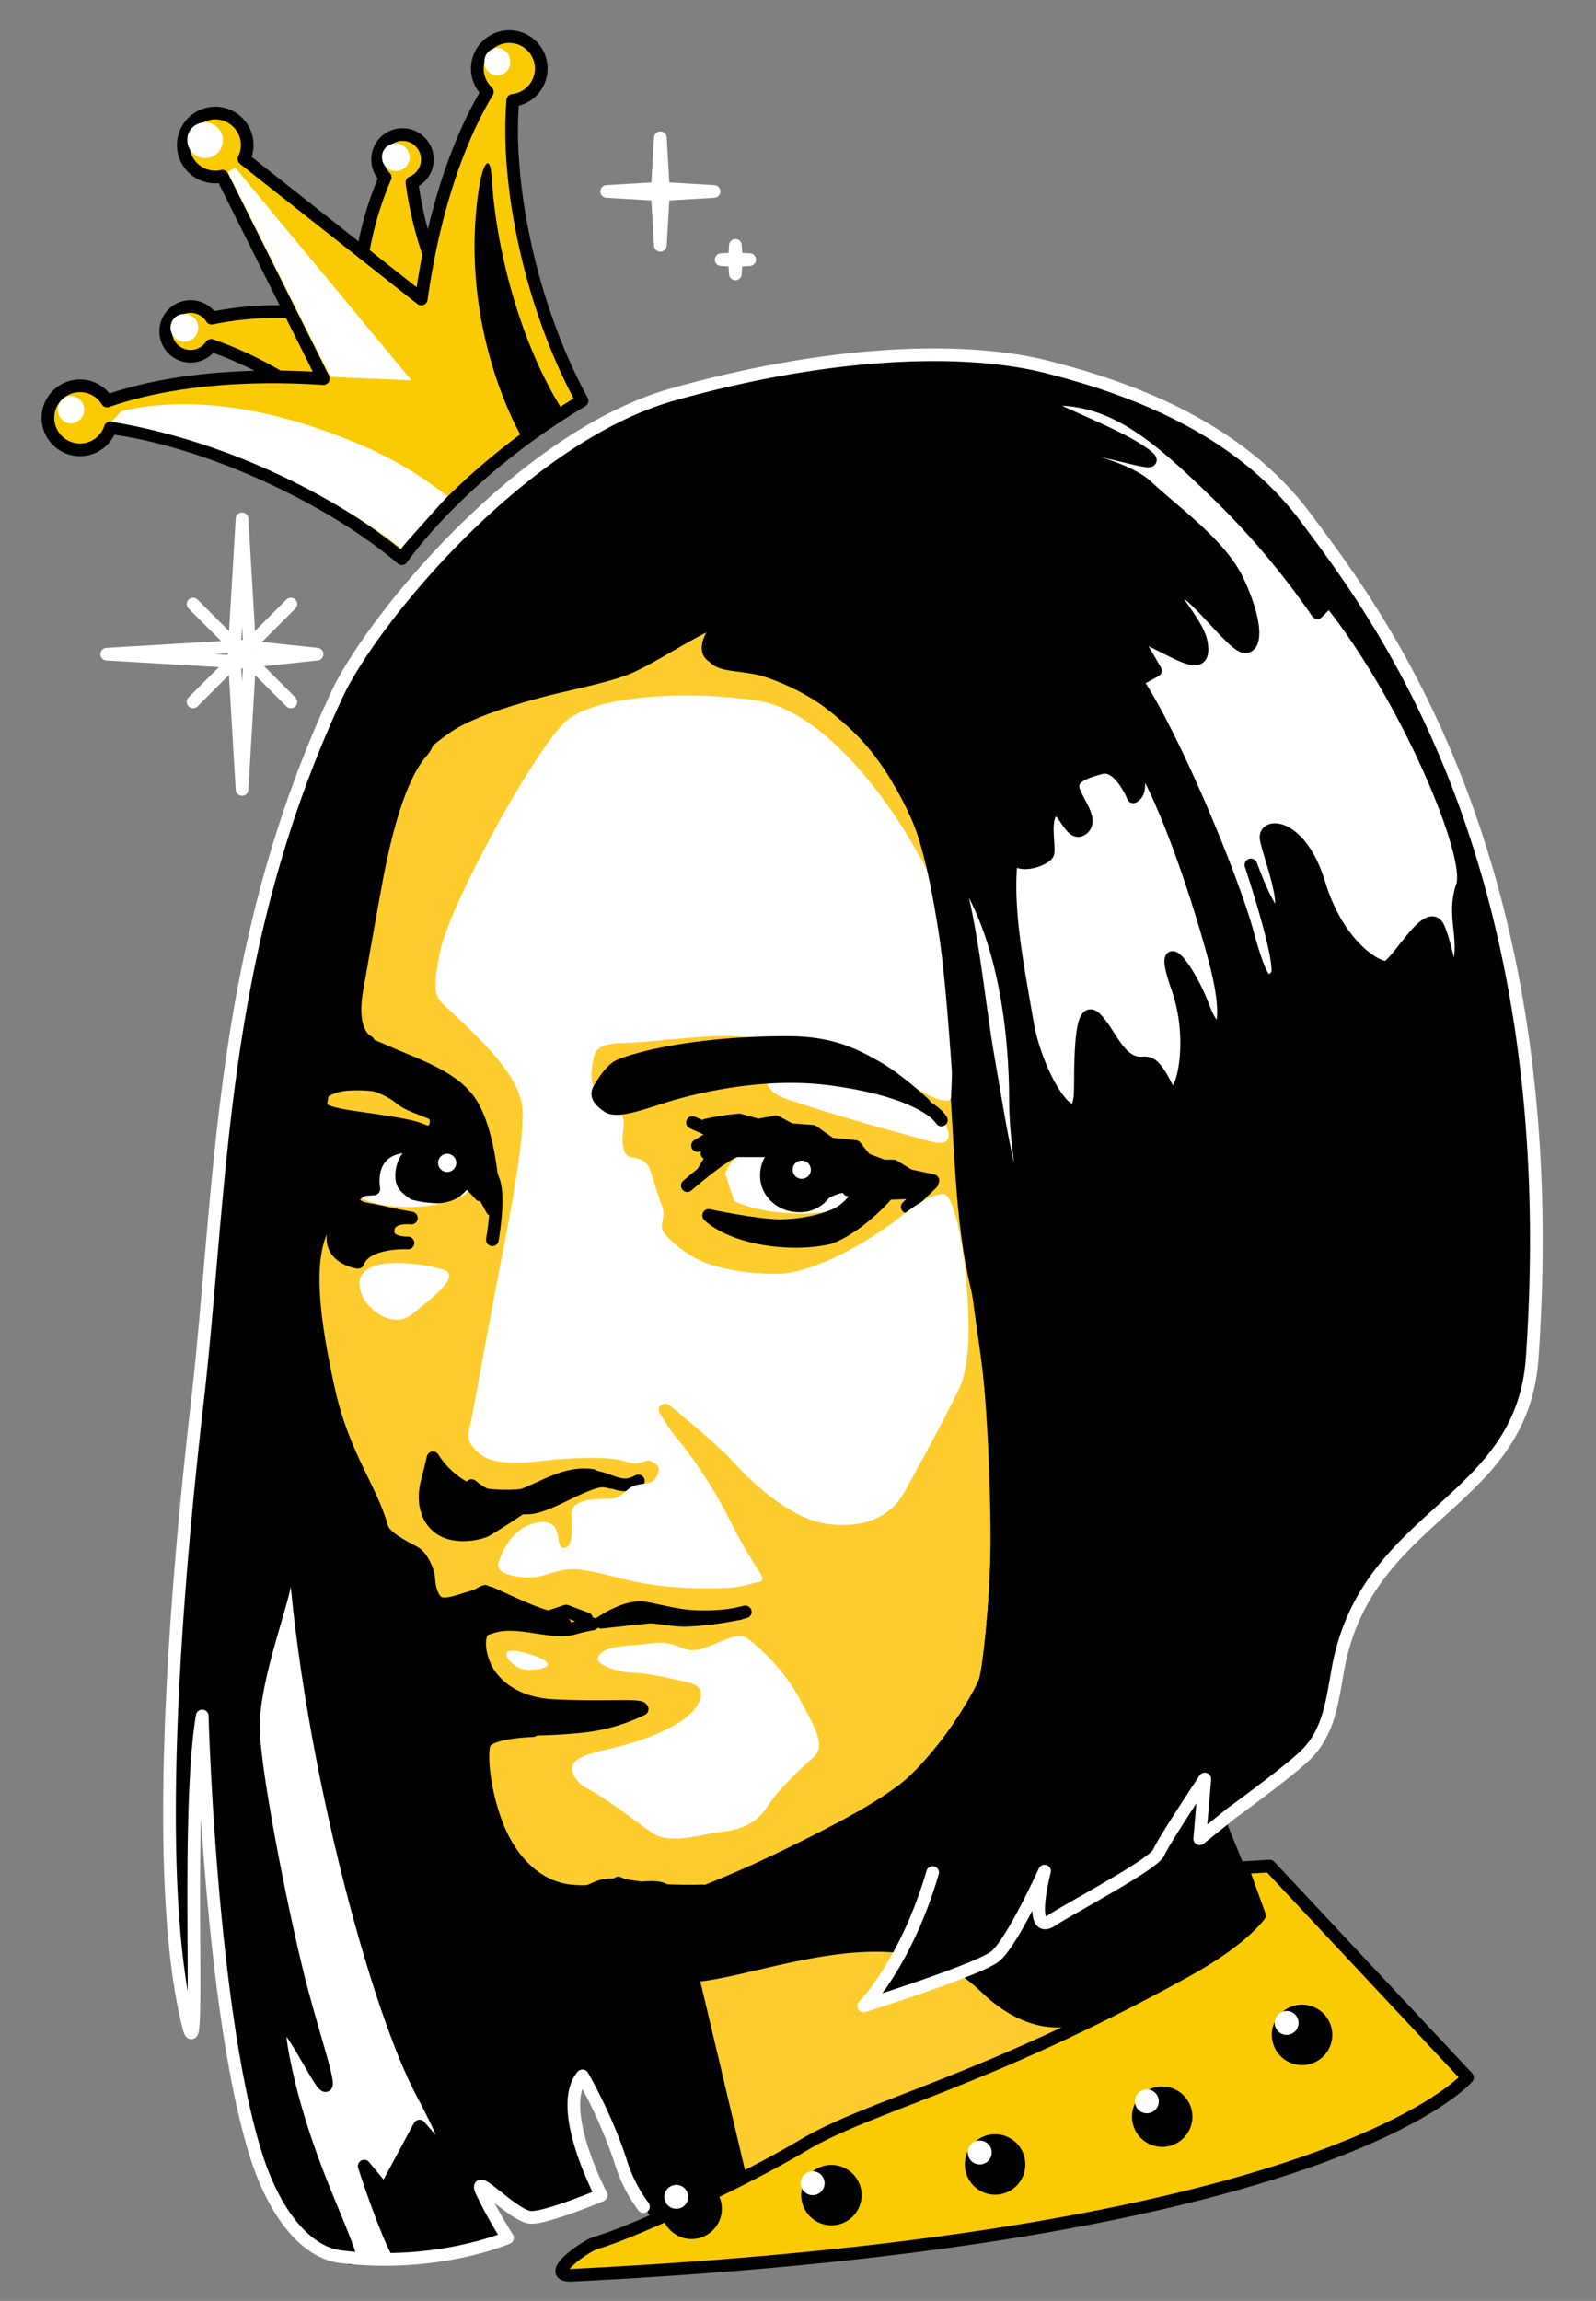 <svg id="Layer_18" data-name="Layer 18" xmlns="http://www.w3.org/2000/svg" viewBox="0 0 503.63 726"><rect x="0" y="0" width="503.63" height="726" fill="#808080" stroke="none"/><defs><style>.cls-1,.cls-2,.cls-3,.cls-4,.cls-5,.cls-6,.cls-7,.cls-8{fill-rule:evenodd;}.cls-2{fill:#ffcc2e;}.cls-3{fill:#facb03;}.cls-3,.cls-5,.cls-6,.cls-8{stroke:#000;}.cls-3,.cls-5,.cls-6,.cls-7,.cls-8{stroke-linecap:round;stroke-linejoin:round;stroke-width:4px;}.cls-4,.cls-8{fill:#fff;}.cls-5,.cls-7{fill:none;}.cls-7{stroke:#fff;}</style></defs><title>Buzova</title><path class="cls-1" d="M207.15,702.06c-2.11-3-8.9-12.55-11.51-20.73A153.25,153.25,0,0,0,183.8,655c-8.61,10.22,5.92,37.66,5.92,37.66s-16.68,7-22.06,7-18.83-15.07-15.6-8.07a139.41,139.41,0,0,0,8.07,14.52s-22.6,9.69-52.73,5.92c-10.67-1.33-21-13.29-27.08-33.59-14-46.27-16.51-137-16.51-137-5.38,32.28-.25,113.91-4.3,97.92C48.75,596.86,54.13,513.46,62.2,443s6.46-142.87,44.12-223.83c10.76-23.14,58.11-81.25,106-94.7s90.84-15.65,118.37-8.61c23.14,5.92,59.19,17.76,81.25,47.35S494.4,270.42,483.5,428.44c-3.23,46.81-52.43,48.57-61.34,98.47-1.79,10-2.87,19.91-10.4,27.08-4.4,4.19-15,12.17-23.12,18.09l-10.06,8.1,1.61-18.84s-12.91,19.37-14.52,23.14S339.3,601.16,331.77,606s-2.15-15.6-2.15-15.6S319.39,613,314,617.3s-41.43,15.61-41.43,15.61,5.6,18.93,18.51,44Z"/><path class="cls-2" d="M164.43,594.17c14.53,8.6,42.51-2.16,45.74,2.69s10.22,34.43,10.22,34.43l14,59.19L349,638.82s-8.61,4.31-24.75-8.6-40.36-19.91-59.73-18.3-31.21-19.37-31.21-19.37,36.59-16.68,50-26.36,25.83-31.21,27.44-35.52,8.07-53.26,0-108.15-8.07-101.15-12.91-130.74-10.22-50-36.05-69.95c-18.09-14.6-31.21-10.09-35.95-13.89-6.85-5.5,4.31-11-.46-11.94-3.67-.73-10.18,6.33-21.47,11.29-13.51,5.93-32.48,10.24-42.74,13.46-18.83,5.92-37.66,14-49.5,49s-13.45,70-13.45,70,1.08,24.75,4.84,27.44-1.61,14.53-4.84,23.14-7,21.52,2.15,57.57,18.3,59.19,25.29,76.95,15.07,24.21,21.52,39.81S161.2,591.48,164.43,594.17Z"/><path class="cls-3" d="M134.62,78.05A116.31,116.31,0,0,1,130,57.58a8,8,0,0,0,1.93-1.16,7.85,7.85,0,1,0-11-1.14,5.76,5.76,0,0,0,.62.68,103.7,103.7,0,0,0-7.21,24.81c-.23,1.33-.44,2.69-.64,4.1l-32.94-26L78,61.08,96.72,98.63c-1.7-.11-3.34-.19-4.93-.24a103.39,103.39,0,0,0-25,2,6.46,6.46,0,0,0-.54-.75,7.85,7.85,0,1,0-1.13,11,7.94,7.94,0,0,0,1.52-1.66,114.13,114.13,0,0,1,17.9,8c12.39,6.75,24.93,15.63,33,23L150,113.68C144.61,104.64,138.69,91.15,134.62,78.05Z"/><path class="cls-3" d="M161.82,31.67a10,10,0,0,0,5.25-2.19A10.09,10.09,0,1,0,152.87,28a10.39,10.39,0,0,0,.91,1c-5.88,9.72-15.95,30.56-20.84,65.35L77,50.16a10.08,10.08,0,1,0-6.87,5.44l31.9,63.86c-35.06-2.31-57.52,3.29-68.23,7.07a11,11,0,0,0-.75-1.08A10.1,10.1,0,1,0,34.82,135c27.78,3.47,67,20.18,92,41.27,0,0,18.11-26.68,56.86-49.81C167.9,97.59,159.54,59.17,161.82,31.67Z"/><path class="cls-1" d="M219.31,625.37c14.92-1.12,41.24-11.51,64-9.2,3.72.37-12.2,15.08-8.92,16.23,3,1.06,25.27-11.5,28.1-9.63a51.68,51.68,0,0,1,7.24,5.83c23.67,22.6,43,3.77,43,3.77L384,615.69l11.84-11.84-26.37-68.33L311.32,528s-11.3,19.91-24.21,32.29-60.8,33.9-73.72,37.66S219.31,625.37,219.31,625.37Z"/><path class="cls-4" d="M228.82,370.33l2.87,8.61s7.17,3.95,21.16,3.95a46,46,0,0,0,23.32-6.1s-7.89-17.22-26.19-17.22S228.82,370.33,228.82,370.33Z"/><path class="cls-4" d="M111.88,376.61c5,4.66,22.42,6.1,33.54,1.08,9.23-4.17-6.28-22.78-19.55-19.2S108.65,370.87,111.88,376.61Z"/><path class="cls-5" d="M134.48,519.91c1.08,6.1,5.74,13.28,5.74,13.28l.36,1.43S134.48,530,134.48,519.91Z"/><path class="cls-5" d="M286.3,380.82l7.8-7.53"/><path class="cls-5" d="M218.51,354.19l7.8,3.5-6.19,3.76"/><path class="cls-6" d="M216.89,374.1s12.65-11,15.87-11h8.88s16.68,6.46,20.45,7.8l-1.62,5.38s3.55-1.88,5.65-1.88c1.58,0,1.62,1.07,1.62,1.07l4.3-.53.27,4.3s5.65-2.69,7.54-2.69,7.53-.27,7.53-.27l7-3.77-7.53-1.61-4.84-3h-3.23l-5.65-2.15-3.23-4-7.8-.8-5.65-4-7-.54-4.57-2.42L239.22,355l-5.92-1.62A76.23,76.23,0,0,0,222.81,355l6.19,3.23-5.92,5.65"/><path class="cls-6" d="M223.62,383.51S239,386.74,246,386.74s16.41-1.88,20.44-5.11S270.7,376,270.7,376l8.61,1.62s-8.61,9.68-17.49,12.91c0,0-8.61,2.42-21,.27S223.62,383.51,223.62,383.51Z"/><path class="cls-6" d="M143.73,518l6.73,12.91-4.71-3.22A36.67,36.67,0,0,0,150,538.2c2.76,4.58,7.54,7.19,10.63,7.3a162.1,162.1,0,0,0,23.67-.84,56.34,56.34,0,0,0,18.34-5.38c-.47-1.61-9.23-.27-27.49-1.07-11-.49-17.61-5.07-21.17-10.64-2.35-3.68-6-15.46,4-15.46S144.8,509.69,143.73,518Z"/><path class="cls-6" d="M121.92,542.15c-15.06-33-19-64.56-23.67-87.88s-14-60.62,3.59-66.72C96.46,398,99,417,103.63,438.13s13.15,30.78,16.86,43.76c.89,3.12,6.35,5.83,10.36,8,2.44,1.34,4.29,6,4.4,7.75.16,2.71.71,5.79,2.46,7.54,2.87,2.87,10.76-2.16,16.14-2.16,2.5,0,5.8,2,10.91,4.18,5.89,2.48,13.48,5.15,13.48,5.15s-19.37-2.51-24.75,0-5,5.38-3.59,13.27,18.3,20.45,18.3,20.45-14.35.36-15.43,4.3,0,15.43,4.31,26.19,12.55,19,22.95,20.09,15.07-2.51,15.07-2.51,6.1,2.87,11.48,3.22c0,0-12.2,6.1-23.68,6.46S122.28,587.35,121.92,542.15Zm31.67-59.37c8.79-5.27,19.63-13.09,19.63-13.09s-6.1,3.23-18.29,2.16S136.63,460,136.63,460s-.77,3.51-1.89,7.77c-1.18,4.46-1,10.88,4,14.47S151.9,483.8,153.59,482.78Z"/><path class="cls-5" d="M190.26,511.57s6.19-4.3,11.84-4.3c2.43,0,8.55,1.94,14.74,2.62a61.5,61.5,0,0,0,16.46-.74"/><path class="cls-5" d="M235.19,508.61a91.88,91.88,0,0,1-18.84,2.64c-5,0-9.6-1.22-11.56-1-5.39.54-15.07,1.61-15.07,1.61m-2.69.54a56.49,56.49,0,0,0-5.92,1.35c-6.44,1.93-16.41-2.43-24.21-.81-5.28,1.09-12.65,5.38-12.65,5.38l-4.3-3.77s-.27-.27.81-3.23c0,0,9.41-9.14,12.91-8.87,1.74.13,4.4,2.06,8.79,4S173,510.23,173,510.23l5.65-1.88,6.46,2.42"/><path class="cls-5" d="M142.64,517.49l-3-3s7.8-10.49,13.45-12.37a64.4,64.4,0,0,0,9.31,6.15,68.11,68.11,0,0,0,9.25,3.8S157.71,508.08,142.64,517.49Z"/><path class="cls-5" d="M148.81,468.75c4,3.15,6.87,4.62,11.85,4.08,7.54-.8,16.15-8.87,26.37-7.26"/><path class="cls-5" d="M190.8,467.18c-6.46,0-18.3,9-24.75,8.61a17.88,17.88,0,0,1-6.46-.54"/><path class="cls-6" d="M107.93,365.31c-.71,6.46,1.08,15.07,7.54,16.14,5,.84,9.68,2.15,14.35,2.87,0,0-6.1-.72-7.18,2.87-1.6,5.34,6.1,5,6.1,5s-13.27-.71-15.78,6.1c0,0-7.9-1.07-7.9-7.53S107.93,365.31,107.93,365.31Z"/><path class="cls-5" d="M95.38,400.11c-1.79,18.29,3.59,52,13.63,80s12.2,31.56,17.58,46.63,13.63,21.88,19.73,35.51,11.12,24.07,17.57,29.49,13.63,7.46,26.19,7.46,33-.68,43.4-5.43,43.76-20,52-24.74,21.17-12.88,23-21.84"/><path class="cls-5" d="M100,334.82c1.8-9.68,7.18-53.45,14.71-73.53s28-35.88,43.4-40.18,33-7.17,40.9-10.76,18.11-10.58,25.64-13.81-7.53,9.15,2.16,11.3,37.12,5.92,56,37.12,16.15,58.65,18.3,87.71,2.15,52.19,7,72.64,6.46,58.11,6.46,81.78-4.84,65.65-13.45,90.4"/><path class="cls-6" d="M130.79,356c6.46,4,9.43-2.57,4.05-7.14,0,0,18.29,13.45,20.44,24.48a77.43,77.43,0,0,1,0,8.34l-3.22-5.92S142.63,361.6,130.79,356Z"/><path class="cls-6" d="M155.19,371.77c-1.34-11.84-4-20.45-7.53-25s-8.79-7.89-20.09-12.47-15.06-7.8-21.52-3.76-9.15,8.34-10.49,16.94l2.69,1.35s2.43-6.21,11.84-6.73c6.54-.35,12.64.54,15.87,3s12.11,4.58,15.33,7S155.19,371.77,155.19,371.77Z"/><path class="cls-5" d="M100.4,358c-3.23-5.92-1.07-15.34,4.58-16.68s15.33.27,21.52,5.38,21.5,3.74,29.32,26.09c1.89,5.38-.45,18.39-.45,18.39"/><path class="cls-6" d="M115.74,385.4c-5.47.45-7.51-3-11-1.62-7.14,2.91-7.54,8.34-10.5,19.11-4.84-37.4,7.27-68.43,7.27-68.43-3.5,12.65-4.77,15.76,8.55,17.8,8.3,1.27,12.66,1.77,18.62,3,16.9,3.49,22.87,21.79,22.87,21.79-5.65-6.46-17.09-16.67-25.43-15.06-7.31,1.41-9,7.53-8.16,13.15l-1.66.11a5.19,5.19,0,0,0-4.84,3.14c-1.07,2.42-1.07,7.09,9.42,6.55l3.5-.54Z"/><path class="cls-5" d="M174.12,469.34c8.07-2.16,15.87-2.69,18.56-1.62"/><path class="cls-5" d="M174.65,597c10,2.51,11.86-1.58,16.5-2.16,2.87-.36,5.74,0,12.56,1.08s17.93.72,17.93.72S182.19,599.19,174.65,597Z"/><path class="cls-5" d="M149.9,472c6,2.55,12.4,3.19,17.62.67,6.07-2.93,12-6.86,17.9-6.86s9.41,3.76,13.72,2.42a14.7,14.7,0,0,0,2.3-.94"/><path class="cls-1" d="M144.77,377.8c2.49-2.2,4.06-3.27,4.06-6.86a12,12,0,0,0-.26-2.49c-3.5-3.77-12.74-8.21-17.31-8.21a12,12,0,0,0-6.51,10.7c0,3.94,1.89,5.29,4.83,7.49a33.4,33.4,0,0,0,9,1.24A14.74,14.74,0,0,0,144.77,377.8Z"/><path class="cls-1" d="M251.93,358.9a12,12,0,0,1,12,12,11.43,11.43,0,0,1-11.77,11.59c-6.65,0-12.31-4.94-12.31-11.59A12,12,0,0,1,251.93,358.9Z"/><path class="cls-7" d="M232.32,81.93l-.26,4.5-.27-4.5.27-4.5Z"/><path class="cls-7" d="M232.06,81.67l4.5.26-4.5.27-4.5-.27Z"/><path class="cls-7" d="M209.38,60.41l-1,17-1-17,1-16.94Z"/><path class="cls-7" d="M208.38,59.41l16.94,1-16.94,1-16.94-1Z"/><path class="cls-7" d="M91.79,190.61,60.94,221.46"/><path class="cls-7" d="M60.94,190.62l30.85,30.85"/><path class="cls-7" d="M78.9,206.41,76.38,249.1l-2.53-42.69,2.53-42.7Z"/><path class="cls-7" d="M76.37,203.88l23.69,2.53-23.69,2.52-42.69-2.52Z"/><path class="cls-5" d="M358.67,214.83c11.84,17.76,30.13,61.88,35,79.64s6.45,16.14,9.14,13.45-8.07-35-8.07-35,7,19.37,9.15,15.07-3.23-17.76-4.31-23.14,10.77-5.38,16.68,14,17.76,26.37,21,26.37,13.45-19.91,16.68-12.38,4.3,21.52,6.45,11.84-2.15-15.6,1.08-25.29-17.76-59.72-42-89.86l-3.76,3.77a251.18,251.18,0,0,0-30.14-36.05c-17.21-16.68-31.2-30.13-50-31.21s12.38,8.07,24.76,16.68-21.53-6.45-33.9-1.07c0,0,29.41,7.35,38,15.42s20.63,14.71,26,26,6.45,20.44,2.69,21-16.68-18.29-21.53-18.29S378,196,379.12,203s-3.23,5.38-9.69,2.15L363,201.92l-8.08-7,9.69,16.68Z"/><path class="cls-5" d="M319.39,268.64c-2.15,16.14,1.08,32.82,4.85,54.34,3.13,17.94,16.68,38.21,16.68,20.45s1.07-25.83,4.84-22.06,6.45,11.3,11.3,13.45,5.4-3.19,11.3,8.61c3.76,7.53,9.68-13.45,3.22-31.75s3.23-7,8.08,5.92,9.14,7,4.3-12.37-16.68-54.89-25.29-66.72,5.38,9.68-1.07,12.91c0,0-4.31-10.76-10.23-9.15s-9.68,3.23-8.61,7,6.46,9.68,2.69,12.37-5.92-8.07-9.14-5.91-1.08,11.29-1.62,13.45S319.39,275.1,319.39,268.64Z"/><path class="cls-5" d="M300,270.79c6.46,16.68,8.61,44.66,11.84,62.95s5.92,37.67,10.22,45.74-1.61-14-1.61-32.28S317.78,292.31,300,270.79Z"/><path class="cls-5" d="M385,575.33l11.83,29.06"/><path class="cls-8" d="M358.67,214.83c11.84,17.76,30.13,61.88,35,79.64s6.45,16.14,9.14,13.45-8.07-35-8.07-35,7,19.37,9.15,15.07-3.23-17.76-4.31-23.14,10.77-5.38,16.68,14,17.76,26.37,21,26.37,13.45-19.91,16.68-12.38,4.3,21.52,6.45,11.84-2.15-15.6,1.08-25.29-17.76-59.72-42-89.86l-3.76,3.77a251.18,251.18,0,0,0-30.14-36.05c-17.21-16.68-31.2-30.13-50-31.21s12.38,8.07,24.76,16.68-21.53-6.45-33.9-1.07c0,0,26.9,3.76,35.51,11.83s23.14,18.3,28.52,29.6,6.45,20.44,2.69,21-16.68-18.29-21.53-18.29S378,196,379.12,203s-3.23,5.38-9.69,2.15L363,201.92l-8.08-7,9.69,16.68Z"/><path class="cls-8" d="M319.39,268.64c-2.15,16.14,1.08,32.82,4.85,54.34,3.13,17.94,16.68,38.21,16.68,20.45s1.07-25.83,4.84-22.06,6.45,11.3,11.3,13.45,5.4-3.19,11.3,8.61c3.76,7.53,9.68-13.45,3.22-31.75s3.23-7,8.08,5.92,9.14,7,4.3-12.37-16.68-54.89-25.29-66.72,5.38,9.68-1.07,12.91c0,0-4.31-10.76-10.23-9.15s-9.68,3.23-8.61,7,6.46,9.68,2.69,12.37-5.92-8.07-9.14-5.91-1.08,11.29-1.62,13.45S319.39,275.1,319.39,268.64Z"/><path class="cls-8" d="M300,270.79c6.46,16.68,8.61,44.66,11.84,62.95s5.92,37.67,10.22,45.74-1.61-14-1.61-32.28S317.78,292.31,300,270.79Z"/><path class="cls-6" d="M177.52,596.68c-11.47,0-20-15.16-25.64-30.13-3.23-8.61-7.9-16.86-13.1-25.47a154.05,154.05,0,0,1-11.48-21.53c-1.85-4.32-8.62-27.78-13.91-43.49-3.62-10.73-8.82-14-11.84-26.64a222.58,222.58,0,0,1-5.81-35.33c-2.87-40.89,9-49.86,9-49.86s-6.1-4.66-2.87-19.37,14.34-16.14,14.34-16.14-6.09-2.28-3.58-16.5c2.15-12.19,2.87-16.5,5.74-32.28,2.32-12.79,6.81-33.72,14.7-42.69s-13.63-8.61-29.77,39.46S88.92,384.32,91.43,427.37s19,84.65,30.14,115.5S147.75,616.41,177.52,596.68Z"/><path class="cls-4" d="M149.19,456.42a11.06,11.06,0,0,0,5,3.91c4.24,1.52,10.24,1.45,15.8.76,8.61-1.08,21.88-1.8,27.26,0s6.1-1.08,8.25,0,3.59,2.15,1.08,5.73c-1.14,1.63-4.81,1.1-6.93,2.15-2.55,1.27-3.73,3.95-7.06,3.95-6.1,0-12.2.35-12.2,4.67,0,5,.72,10.76-2.51,10.76s.72-9.67-8.61-7.89c-7.53,1.43-10.76,9-11.83,12.19s2.18,4.43,7.53,5c6.46.72,10.4-2.87,16.5-2.51s11.84,2.51,20.8,4.31a123.18,123.18,0,0,0,29.06,1.43c4.09-.43,6.17-1.43,7.89-1.65s1.72-1.29.43-3.23a167.86,167.86,0,0,1-10.11-17.86A144.68,144.68,0,0,0,214,454.27c-3-3.44-3.87-5.38-5.6-8s1.3-4.31,3-2.8,14.63,11.84,20.66,18.51,17.65,17,28.19,18.72,20.23-1.07,25-9.68,12.91-23.46,17.43-32.93,2.87-29.77,1.44-40.89-3.95-20.45-6.46-20.45-6.81,1.79-14,7.53S257.87,401.9,245,401.9c-7.22,0-15.92-.89-23-3.72a33.53,33.53,0,0,1-12.16-8.84c-2.37-2.36.57-5-.94-8.89s-3-9.26-3.87-11.62-3.23-3.45-5.6-3.66-3-2.8-3-5.81,1.51-7.54-1.72-8.83-8.82-6-8-12.91,1.29-8.4,11.83-8.61,42-5.6,42.62,1.72-2,13,7.32,16.14c10.33,3.45,24.1,7.54,34.43,10.33,5.17,1.4,9.15,2.59,11.89,3.21s5.11,0,4.47-3.21-5.17-9-9.9-12.26-1.08-2.16,2.15-.22,8.61,3.87,8.61,1.29,3.3-51-8.54-73.25-32.28-48.42-52.37-51.65-50.93-2.15-60.62,6.46-36.95,58.11-39.82,73.17-1.4,13.6,6.1,20.81c9,8.61,17.94,17.57,19.73,26.54s-5,42-7.89,57-6.46,34.79-7.53,40.53S146.67,453.55,149.19,456.42Z"/><path class="cls-4" d="M188.64,523.14c1.39-4.15,9-3.59,17.22-4.66s9.33,3.59,15.43,1.79,11.47-5.74,14.7-3.23,11.12,9.33,16.14,18.66,8.61,15.06,4.67,18.65S246,564,242.09,570.13s-10.4,7.54-14.71,7.89-15.78,4.31-21.52.36S191.59,567.48,184.7,564c-2.15-1.07-5-4.66-3.95-7.17s6.82-4,10.05-4.66c7.18-1.6,23.53-6,28.82-13.48.92-1.3,3.82-6.25-1.92-7.69s-14.35-3.23-18.3-3.23S187.93,525.29,188.64,523.14Z"/><path class="cls-4" d="M165.13,526.71c4.28.8,14-1.12,1.74-4.85S161.14,526,165.13,526.71Z"/><path class="cls-4" d="M114.05,408.19c2.07,5.77,10.4,10.94,15.73,6.63s16.23-12.17,10.14-14.2S109.23,394.75,114.05,408.19Z"/><path class="cls-5" d="M164.43,594.17c14.53,8.6,42.51-2.16,45.74,2.69s10.22,34.43,10.22,34.43l14,59.19L349,638.82s-8.61,4.31-24.75-8.6-40.36-19.91-59.73-18.3-31.21-19.37-31.21-19.37,36.59-16.68,50-26.36,25.83-31.21,27.44-35.52,8.07-53.26,0-108.15-8.07-101.15-12.91-130.74-10.22-50-36.05-69.95c-18.09-14.6-31.21-10.09-35.95-13.89-6.85-5.5,4.31-11-.46-11.94-3.67-.73-10.18,6.33-21.47,11.29-13.51,5.93-32.48,10.24-42.74,13.46-18.83,5.92-37.66,14-49.5,49s-13.45,70-13.45,70,1.08,24.75,4.84,27.44-1.61,14.53-4.84,23.14-7,21.52,2.15,57.57,18.3,59.19,25.29,76.95,15.07,24.21,21.52,39.81S161.2,591.48,164.43,594.17Z"/><path class="cls-1" d="M151.15,59.3c-6.85,44.48,13.46,78.59,13.46,78.59l12.56-9c-13.38-21.5-20.73-51-22-72.83C154.67,48.05,152.34,51.57,151.15,59.3Z"/><path class="cls-4" d="M38.28,129.74c16.14-3.87,42.52-4.18,78.89,12.1a116.13,116.13,0,0,1,24,14.74L126.53,173s-37.59-31-91.4-39.92Z"/><path class="cls-4" d="M71.88,54.36l2.34-1.48L129.82,120l-25.55-1.07Z"/><path class="cls-4" d="M64.35,38.66a5.61,5.61,0,1,1-5.23,5.59A5.42,5.42,0,0,1,64.35,38.66Z"/><path class="cls-4" d="M22.39,124.91a4.36,4.36,0,0,1,0,8.71,4.36,4.36,0,0,1,0-8.71Z"/><path class="cls-4" d="M156.9,15.14A4.23,4.23,0,0,1,161,19.5a4.08,4.08,0,1,1-8.15,0A4.22,4.22,0,0,1,156.9,15.14Z"/><path class="cls-4" d="M124.62,45.28a4.36,4.36,0,1,1-4.07,4.35A4.22,4.22,0,0,1,124.62,45.28Z"/><path class="cls-4" d="M57.9,99.08a4.36,4.36,0,1,1-4.07,4.36A4.23,4.23,0,0,1,57.9,99.08Z"/><path class="cls-8" d="M126.23,712.27c-4.57-7.8-11.3-28.79-11.3-28.79l6.46,7.81,11-20.45s18.56,22.87.8-10.49c-16-30.15-39.13-120.09-41-184,0,0-.4,15-2.55,24.71S79.42,532.29,80,546.28c.62,16.16,10.22,63,15.06,81.25s10.22,33.36,7,30.13-18.3-36-12.38-7,17.22,49.5,21,61.88"/><path class="cls-6" d="M297.06,353.38c-2.42-3.76-12.37-9.95-35-12.91s-45.47,3.23-53,5.65-14.53,4.84-17.22,3-4-3.5-2.69-5.65,3.5-5.65,5.92-7,20.7-7.53,53.54-7.53c14,0,21.25,4,28,7.8s15.06,11.57,15.06,11.57"/><path class="cls-7" d="M203.05,696.26a47.33,47.33,0,0,1-7.41-14.93A153.25,153.25,0,0,0,183.8,655c-8.61,10.22,5.92,37.66,5.92,37.66s-16.68,7-22.06,7-18.83-15.07-15.6-8.07a139.41,139.41,0,0,0,8.07,14.52s-22.6,9.69-52.73,5.92c-10.67-1.33-21-13.29-27.08-33.59-14-46.27-16.51-137-16.51-137-5.38,32.28-.25,113.91-4.3,97.92C48.75,596.86,54.13,513.46,62.2,443s6.46-142.87,44.12-223.83c10.76-23.14,58.11-81.25,106-94.7s90.84-15.65,118.37-8.61c23.14,5.92,59.19,17.76,81.25,47.35S494.4,270.42,483.5,428.44c-3.23,46.81-52.43,48.57-61.34,98.47-1.79,10-2.87,19.91-10.4,27.08-4.4,4.19-15,12.17-23.12,18.09l-10.06,8.1,1.61-18.84s-12.91,19.37-14.52,23.14S339.3,601.16,331.77,606s-2.15-15.6-2.15-15.6S319.39,613,314,617.3s-41.43,15.61-41.43,15.61,13.29-13.27,21.73-42.07"/><path class="cls-3" d="M400.64,588.79l62.42,66.71s-42,50.58-283,62.42c-8.6,0,4.88-9.38,7.93-10.22,11.89-3.29,48.12-20.39,65.25-30.67,21.52-12.92,56-19.37,120.53-54.88,12.49-6.87,19.66-12.85,23.66-17.77L392,589.32Z"/><path class="cls-6" d="M218.24,689.4a7.54,7.54,0,1,1-7.54,7.54A7.54,7.54,0,0,1,218.24,689.4Z"/><path class="cls-6" d="M410.86,634.52a7.54,7.54,0,1,1-7.53,7.53A7.54,7.54,0,0,1,410.86,634.52Z"/><path class="cls-6" d="M366.74,660.35a7.53,7.53,0,1,1-7.53,7.53A7.53,7.53,0,0,1,366.74,660.35Z"/><path class="cls-6" d="M314,675.41a7.54,7.54,0,1,1-7.53,7.54A7.54,7.54,0,0,1,314,675.41Z"/><path class="cls-6" d="M262.36,685.1a7.53,7.53,0,1,1-7.53,7.53A7.53,7.53,0,0,1,262.36,685.1Z"/><path class="cls-4" d="M213.39,689.4a3.77,3.77,0,1,1-3.76,3.77A3.77,3.77,0,0,1,213.39,689.4Z"/><path class="cls-4" d="M256.44,685.1a3.77,3.77,0,1,1-3.77,3.76A3.76,3.76,0,0,1,256.44,685.1Z"/><path class="cls-4" d="M309.17,675.41a3.77,3.77,0,1,1-3.77,3.77A3.77,3.77,0,0,1,309.17,675.41Z"/><path class="cls-4" d="M406,634.52a3.77,3.77,0,1,1-3.77,3.77A3.77,3.77,0,0,1,406,634.52Z"/><path class="cls-4" d="M361.9,659.27a3.77,3.77,0,1,1-3.77,3.77A3.77,3.77,0,0,1,361.9,659.27Z"/><path class="cls-4" d="M253,366.21a2.87,2.87,0,1,1-2.87,2.86A2.86,2.86,0,0,1,253,366.21Z"/><path class="cls-4" d="M141.11,364.05a2.87,2.87,0,1,1-2.87,2.87A2.87,2.87,0,0,1,141.11,364.05Z"/></svg>